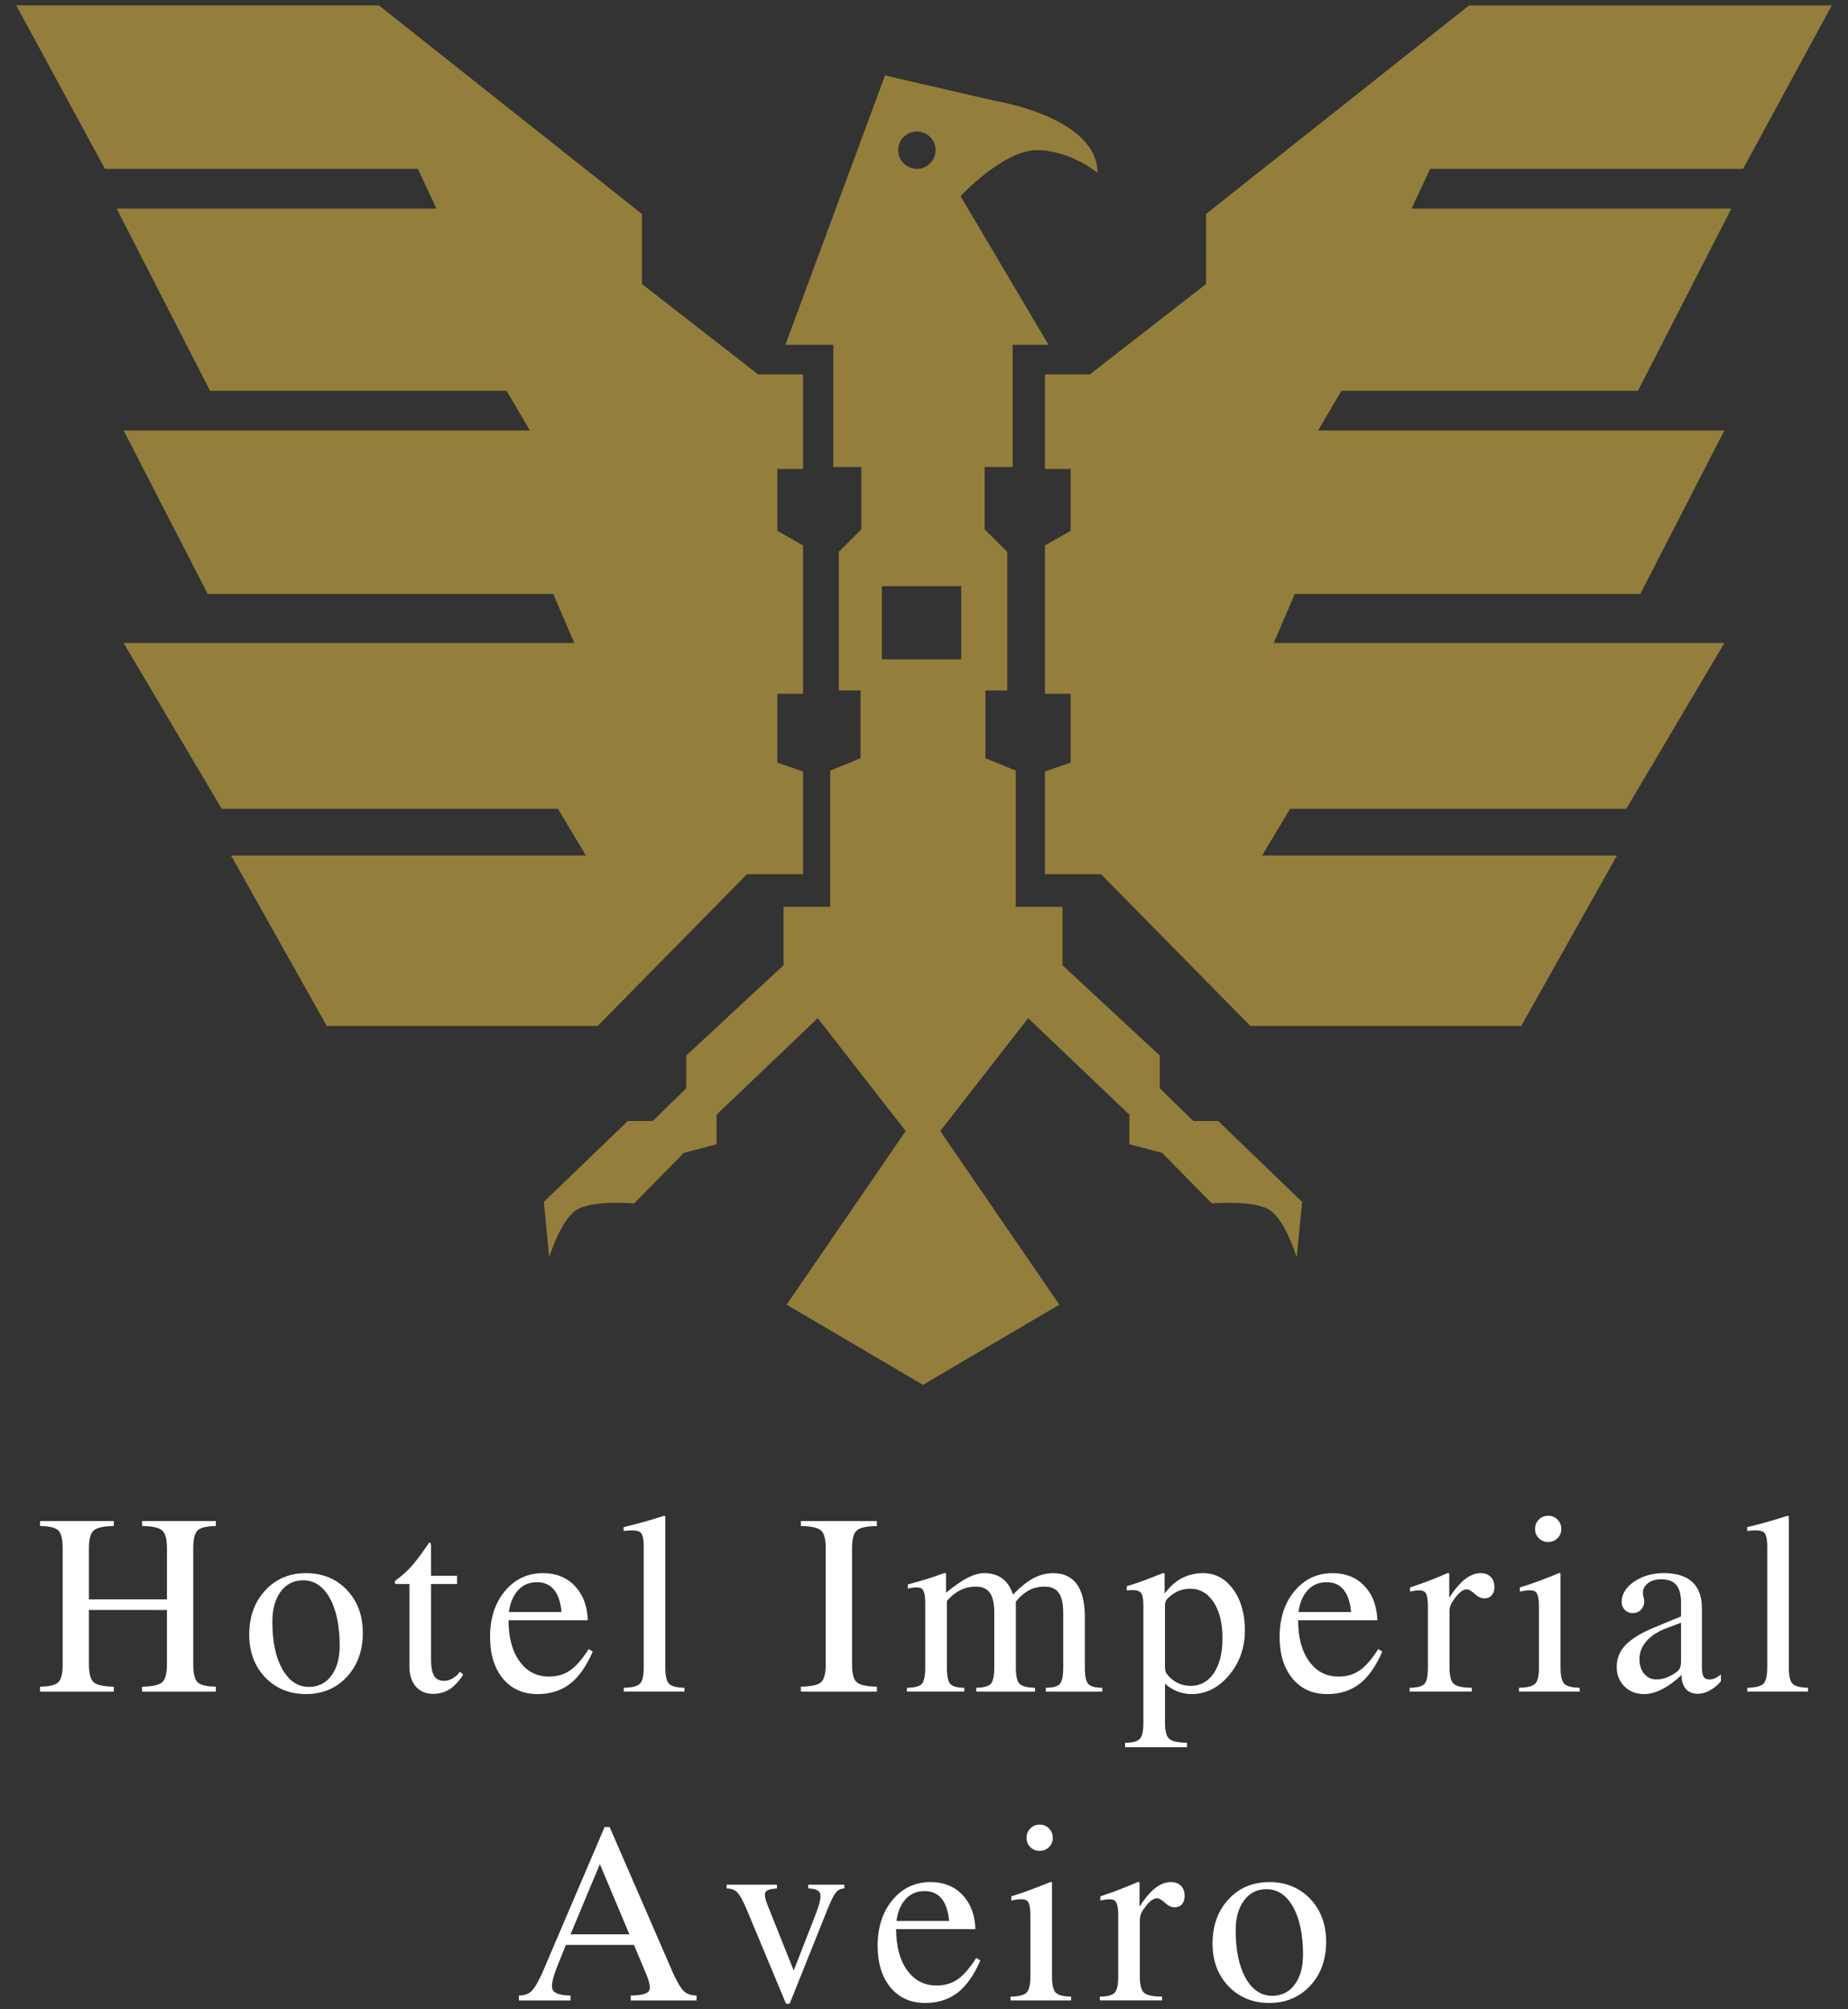 <?xml version="1.0" encoding="utf-8"?>
<!-- Generator: Adobe Illustrator 14.0.0, SVG Export Plug-In . SVG Version: 6.00 Build 43363)  -->
<!DOCTYPE svg PUBLIC "-//W3C//DTD SVG 1.1//EN" "http://www.w3.org/Graphics/SVG/1.1/DTD/svg11.dtd">
<svg version="1.1" id="Layer_1" xmlns="http://www.w3.org/2000/svg" xmlns:xlink="http://www.w3.org/1999/xlink" x="0px" y="0px"
	 width="92px" height="100px" viewBox="0 0 92 100" enable-background="new 0 0 92 100" xml:space="preserve">
<rect x="0" y="0" width="92" height="100" fill="#333333" stroke="none"/>
<g>
	<g>
		<path fill="#FFFFFF" d="M3.12,82.829v-5.767c0-0.453-0.071-0.751-0.213-0.89c-0.142-0.142-0.447-0.216-0.913-0.224v-0.245h1.833
			h1.839v0.245c-0.513,0.008-0.85,0.082-1.004,0.224c-0.156,0.139-0.235,0.437-0.235,0.89v2.539h3.885v-2.539
			c0-0.453-0.079-0.751-0.235-0.89c-0.155-0.142-0.49-0.216-1.002-0.224v-0.245h1.831h1.84v0.245
			c-0.467,0.008-0.772,0.082-0.912,0.224c-0.144,0.139-0.214,0.437-0.214,0.89v5.767c0,0.456,0.07,0.753,0.214,0.893
			c0.14,0.14,0.445,0.213,0.912,0.221v0.245H8.912H7.074v-0.245c0.512-0.008,0.847-0.081,1.002-0.221
			c0.156-0.14,0.235-0.437,0.235-0.893v-2.702H4.427v2.702c0,0.456,0.079,0.753,0.235,0.893c0.154,0.14,0.491,0.213,1.004,0.221
			v0.245H3.833H1.994v-0.245c0.466-0.008,0.771-0.081,0.913-0.224C3.049,83.581,3.12,83.285,3.12,82.829z"/>
		<path fill="#FFFFFF" d="M13.201,83.48c-0.528-0.555-0.794-1.264-0.794-2.126c0-0.893,0.266-1.627,0.794-2.198
			c0.53-0.575,1.209-0.862,2.033-0.862c0.826,0,1.505,0.279,2.034,0.835c0.529,0.559,0.794,1.271,0.794,2.137
			c0,0.89-0.265,1.618-0.794,2.189c-0.529,0.57-1.208,0.857-2.034,0.857C14.41,84.313,13.731,84.034,13.201,83.48z M16.495,83.397
			c0.277-0.369,0.416-0.865,0.416-1.485c0-0.995-0.164-1.785-0.493-2.377c-0.33-0.588-0.772-0.885-1.326-0.885
			c-0.468,0-0.84,0.186-1.117,0.56c-0.278,0.374-0.416,0.874-0.416,1.499c0,0.989,0.166,1.776,0.497,2.363
			c0.333,0.588,0.772,0.883,1.323,0.883C15.847,83.955,16.219,83.771,16.495,83.397z"/>
		<path fill="#FFFFFF" d="M20.383,82.924v-4.092h-0.657c-0.049,0-0.075-0.025-0.075-0.076v0.008c0-0.05,0.022-0.092,0.069-0.124
			c0.305-0.231,0.549-0.446,0.732-0.651c0.267-0.301,0.551-0.676,0.85-1.127l0.063-0.092c0.033,0.003,0.058,0.018,0.073,0.044
			c0.014,0.022,0.021,0.068,0.021,0.131v1.481h1.296v0.406h-1.296v3.747c0,0.385,0.051,0.66,0.15,0.824
			c0.101,0.169,0.267,0.251,0.502,0.251c0.14,0,0.284-0.042,0.428-0.123c0.143-0.085,0.264-0.195,0.359-0.332l0.163,0.142
			c-0.209,0.332-0.436,0.572-0.675,0.729c-0.243,0.153-0.518,0.231-0.827,0.231c-0.366,0-0.654-0.125-0.863-0.37
			C20.486,83.688,20.383,83.354,20.383,82.924z"/>
		<path fill="#FFFFFF" d="M26.761,84.313c-0.722,0-1.296-0.257-1.724-0.771c-0.426-0.519-0.64-1.209-0.64-2.076
			c0-0.925,0.246-1.686,0.739-2.279c0.496-0.594,1.126-0.893,1.893-0.893c0.686,0,1.231,0.231,1.64,0.693
			c0.371,0.415,0.568,0.966,0.595,1.651h-3.947c0,0.856,0.182,1.538,0.547,2.044c0.366,0.506,0.854,0.76,1.469,0.76
			c0.404,0,0.756-0.103,1.052-0.311c0.296-0.204,0.604-0.558,0.921-1.058l0.202,0.123c-0.316,0.734-0.696,1.271-1.136,1.609
			C27.932,84.142,27.395,84.313,26.761,84.313z M27.954,80.228c-0.037-0.418-0.134-0.746-0.287-0.988
			c-0.209-0.331-0.518-0.494-0.926-0.494h-0.019c-0.429,0-0.771,0.169-1.025,0.514c-0.188,0.25-0.308,0.572-0.361,0.969H27.954z"/>
		<path fill="#FFFFFF" d="M32.046,82.998v-6.034c0-0.386-0.059-0.621-0.176-0.711c-0.117-0.091-0.392-0.109-0.825-0.06v-0.188
			c0.392-0.095,0.729-0.185,1.014-0.264c0.283-0.078,0.618-0.18,1.006-0.305l0.057,0.036v7.525c0,0.404,0.061,0.67,0.183,0.8
			c0.12,0.125,0.377,0.192,0.769,0.202v0.188h-1.508h-1.514V84c0.413-0.01,0.682-0.078,0.807-0.206
			C31.983,83.667,32.046,83.402,32.046,82.998z"/>
		<path fill="#FFFFFF" d="M41.108,82.829v-5.767c0-0.453-0.077-0.751-0.233-0.89c-0.157-0.142-0.49-0.216-1.005-0.224v-0.245h1.889
			h1.896v0.245c-0.513,0.008-0.848,0.082-1.004,0.224c-0.157,0.139-0.234,0.437-0.234,0.89v5.767c0,0.456,0.077,0.753,0.234,0.893
			c0.156,0.14,0.491,0.213,1.004,0.221v0.245h-1.89H39.87v-0.245c0.515-0.008,0.85-0.081,1.008-0.224
			C41.031,83.581,41.108,83.285,41.108,82.829z"/>
		<path fill="#FFFFFF" d="M46.062,82.998v-3.202c0-0.387-0.054-0.628-0.159-0.719c-0.106-0.093-0.343-0.096-0.71-0.014v-0.207
			c0.358-0.096,0.667-0.182,0.925-0.261c0.26-0.084,0.566-0.189,0.92-0.313l0.058,0.039v0.948c0.408-0.333,0.746-0.569,1.012-0.712
			c0.327-0.175,0.623-0.264,0.896-0.264c0.516,0,0.908,0.185,1.174,0.552c0.101,0.142,0.184,0.313,0.254,0.513
			c0.344-0.354,0.661-0.613,0.952-0.776c0.338-0.192,0.687-0.288,1.05-0.288c0.52,0,0.911,0.185,1.177,0.552
			c0.263,0.366,0.396,0.908,0.396,1.625v2.527c0,0.41,0.057,0.677,0.167,0.805c0.111,0.128,0.346,0.192,0.703,0.197v0.188h-1.408
			h-1.405V84c0.357-0.005,0.592-0.069,0.702-0.197c0.111-0.128,0.165-0.395,0.165-0.805V80.26c0-0.446-0.072-0.773-0.221-0.983
			c-0.149-0.209-0.384-0.312-0.7-0.312c-0.301,0-0.569,0.064-0.81,0.194c-0.215,0.119-0.428,0.305-0.627,0.551v3.288
			c0,0.404,0.061,0.67,0.18,0.8c0.124,0.125,0.38,0.192,0.772,0.202v0.188h-1.458h-1.465V84c0.373-0.01,0.614-0.077,0.728-0.202
			c0.11-0.13,0.167-0.396,0.167-0.8v-2.757c0-0.438-0.072-0.762-0.218-0.969c-0.146-0.206-0.377-0.308-0.69-0.308
			c-0.291,0-0.557,0.062-0.8,0.188c-0.215,0.104-0.434,0.279-0.648,0.525v3.32c0,0.41,0.054,0.677,0.164,0.805
			c0.111,0.128,0.346,0.192,0.702,0.197v0.188h-1.424h-1.434V84c0.38-0.005,0.629-0.071,0.745-0.199
			C46.006,83.673,46.062,83.408,46.062,82.998z"/>
		<path fill="#FFFFFF" d="M56.921,79.883c0-0.338-0.05-0.552-0.154-0.644c-0.102-0.092-0.326-0.121-0.671-0.087v-0.207
			c0.357-0.109,0.661-0.211,0.911-0.306c0.26-0.099,0.563-0.216,0.914-0.357l0.058,0.039v0.986l0.23-0.277
			c0.459-0.489,1.02-0.736,1.684-0.736c0.607,0,1.107,0.268,1.496,0.802c0.39,0.533,0.586,1.214,0.586,2.046
			c0,0.862-0.264,1.607-0.788,2.231c-0.525,0.627-1.148,0.939-1.87,0.939c-0.499-0.005-0.939-0.177-1.319-0.519v1.945
			c0,0.402,0.066,0.669,0.205,0.796c0.137,0.128,0.435,0.195,0.89,0.204v0.218h-1.541h-1.544v-0.218
			c0.38-0.005,0.627-0.069,0.74-0.197c0.117-0.129,0.174-0.394,0.174-0.803V79.883z M59.278,83.904c0.484,0,0.866-0.212,1.155-0.64
			c0.284-0.429,0.427-1.002,0.427-1.724c0-0.749-0.146-1.351-0.439-1.798c-0.294-0.449-0.688-0.674-1.181-0.674
			c-0.408,0-0.775,0.158-1.101,0.476c-0.05,0.047-0.085,0.101-0.107,0.16c-0.025,0.062-0.035,0.132-0.035,0.21v3.059
			c0,0.088,0.01,0.161,0.031,0.22c0.02,0.059,0.058,0.117,0.111,0.18C58.44,83.725,58.819,83.901,59.278,83.904z"/>
		<path fill="#FFFFFF" d="M66.068,84.313c-0.721,0-1.294-0.257-1.721-0.771c-0.428-0.519-0.643-1.209-0.643-2.076
			c0-0.925,0.247-1.686,0.74-2.279c0.497-0.594,1.126-0.893,1.893-0.893c0.686,0,1.229,0.231,1.638,0.693
			c0.374,0.415,0.569,0.966,0.596,1.651h-3.946c0,0.856,0.181,1.538,0.548,2.044c0.364,0.506,0.854,0.76,1.468,0.76
			c0.405,0,0.757-0.103,1.051-0.311c0.298-0.204,0.604-0.558,0.921-1.058l0.202,0.123c-0.316,0.734-0.695,1.271-1.136,1.609
			C67.239,84.142,66.704,84.313,66.068,84.313z M67.261,80.228c-0.034-0.418-0.133-0.746-0.284-0.988
			c-0.209-0.331-0.52-0.494-0.927-0.494h-0.02c-0.427,0-0.769,0.169-1.024,0.514c-0.188,0.25-0.308,0.572-0.362,0.969H67.261z"/>
		<path fill="#FFFFFF" d="M71.086,82.998v-3.053c0-0.392-0.054-0.632-0.164-0.722c-0.111-0.09-0.352-0.095-0.726-0.01v-0.208
			c0.374-0.122,0.69-0.235,0.953-0.335c0.266-0.105,0.582-0.233,0.943-0.389l0.057,0.039v1.2c0.212-0.339,0.428-0.607,0.646-0.808
			c0.3-0.278,0.607-0.42,0.918-0.42c0.208,0,0.376,0.064,0.499,0.188c0.124,0.127,0.184,0.295,0.184,0.506
			c0,0.173-0.044,0.309-0.136,0.412c-0.089,0.103-0.205,0.151-0.352,0.151c-0.085,0-0.164-0.016-0.24-0.049
			c-0.079-0.033-0.155-0.088-0.234-0.16c-0.082-0.072-0.154-0.132-0.228-0.174c-0.069-0.045-0.127-0.066-0.167-0.066
			c-0.143,0-0.289,0.076-0.438,0.231c-0.092,0.097-0.189,0.224-0.294,0.384c-0.048,0.064-0.082,0.142-0.107,0.227
			c-0.025,0.086-0.038,0.165-0.038,0.24v2.814c0,0.41,0.07,0.677,0.209,0.805c0.143,0.128,0.439,0.192,0.898,0.197v0.188h-1.544
			h-1.551V84c0.377-0.005,0.627-0.071,0.744-0.199C71.03,83.673,71.086,83.408,71.086,82.998z"/>
		<path fill="#FFFFFF" d="M76.613,82.998v-3.053c0-0.395-0.057-0.638-0.173-0.729c-0.118-0.089-0.377-0.089-0.776-0.003v-0.208
			c0.383-0.119,0.712-0.231,0.988-0.335c0.274-0.105,0.604-0.233,0.983-0.389l0.054,0.039v4.677c0,0.404,0.061,0.67,0.184,0.8
			c0.12,0.125,0.377,0.192,0.769,0.202v0.188h-1.51H75.62V84c0.411-0.01,0.68-0.078,0.807-0.206
			C76.553,83.667,76.613,83.402,76.613,82.998z M77.075,75.437c0.184,0,0.339,0.063,0.465,0.19c0.124,0.127,0.188,0.283,0.188,0.465
			c0,0.186-0.063,0.341-0.188,0.464c-0.126,0.125-0.281,0.188-0.465,0.188c-0.186,0-0.342-0.063-0.465-0.188
			c-0.127-0.123-0.189-0.278-0.189-0.464c0-0.182,0.063-0.338,0.189-0.465C76.733,75.5,76.89,75.437,77.075,75.437z"/>
		<path fill="#FFFFFF" d="M81.856,84.313c-0.402,0-0.729-0.125-0.984-0.379c-0.256-0.251-0.386-0.577-0.386-0.972
			c0-0.422,0.146-0.785,0.439-1.092c0.295-0.307,0.772-0.598,1.43-0.873l1.333-0.551v-0.682c0-0.401-0.079-0.695-0.237-0.881
			c-0.158-0.189-0.409-0.283-0.751-0.283c-0.315,0-0.56,0.087-0.73,0.256c-0.173,0.173-0.222,0.382-0.151,0.627
			c0.063,0.217,0.042,0.406-0.07,0.563c-0.107,0.157-0.269,0.236-0.48,0.236c-0.148,0-0.278-0.052-0.379-0.159
			c-0.104-0.107-0.159-0.234-0.159-0.389c0-0.394,0.206-0.731,0.62-1.017c0.412-0.281,0.905-0.425,1.475-0.425
			c0.627,0,1.102,0.148,1.421,0.44c0.322,0.295,0.48,0.729,0.48,1.305v2.955c0,0.214,0.029,0.369,0.086,0.458
			c0.057,0.09,0.155,0.135,0.291,0.135c0.092,0,0.189-0.024,0.291-0.068c0.101-0.047,0.196-0.107,0.278-0.183v0.337
			c-0.146,0.185-0.326,0.336-0.538,0.452c-0.212,0.117-0.414,0.176-0.601,0.176c-0.266,0-0.473-0.084-0.614-0.251
			c-0.133-0.154-0.202-0.384-0.212-0.689c-0.161,0.166-0.335,0.31-0.52,0.44C82.707,84.141,82.265,84.313,81.856,84.313z
			 M83.688,82.666V80.76l-0.712,0.269c-0.434,0.161-0.769,0.378-1.004,0.644c-0.236,0.269-0.354,0.563-0.354,0.889
			c0,0.306,0,0.306,0,0c0,0.306,0.079,0.55,0.233,0.739c0.155,0.188,0.361,0.281,0.618,0.281c0.313,0,0.623-0.109,0.937-0.326
			c0.113-0.075,0.189-0.153,0.224-0.231C83.669,82.94,83.688,82.82,83.688,82.666z"/>
		<path fill="#FFFFFF" d="M87.979,82.998v-6.034c0-0.386-0.057-0.621-0.174-0.711c-0.117-0.091-0.393-0.109-0.826-0.06v-0.188
			c0.393-0.095,0.729-0.185,1.013-0.264c0.284-0.078,0.62-0.18,1.006-0.305l0.057,0.036v7.525c0,0.404,0.061,0.67,0.184,0.8
			c0.121,0.125,0.377,0.192,0.77,0.202v0.188h-1.51h-1.513V84c0.412-0.01,0.681-0.078,0.808-0.206
			C87.915,83.667,87.979,83.402,87.979,82.998z"/>
		<path fill="#FFFFFF" d="M26.991,98.202l3.108-7.273h0.125h0.125l3.16,7.273c0.208,0.455,0.387,0.753,0.534,0.896
			c0.148,0.142,0.36,0.213,0.635,0.218v0.244h-1.638h-1.639v-0.244c0.507-0.009,0.811-0.082,0.903-0.221
			c0.094-0.142,0.043-0.438-0.154-0.893l-0.59-1.407h-3.39l-0.385,0.964c-0.263,0.637-0.356,1.054-0.278,1.251
			c0.077,0.196,0.376,0.297,0.896,0.306v0.244h-1.282h-1.288v-0.244c0.271-0.005,0.479-0.076,0.624-0.218
			C26.605,98.955,26.783,98.657,26.991,98.202z M28.403,96.27h2.931l-1.471-3.495L28.403,96.27z"/>
		<path fill="#FFFFFF" d="M37.155,94.989c-0.176-0.409-0.325-0.68-0.451-0.807c-0.124-0.127-0.302-0.192-0.531-0.196v-0.188h1.252
			h1.253v0.188c-0.331,0.018-0.522,0.08-0.576,0.194c-0.055,0.113-0.01,0.349,0.138,0.707l1.278,3.195H39.51l1.054-2.697
			c0.224-0.566,0.316-0.939,0.274-1.118c-0.041-0.18-0.241-0.272-0.601-0.281v-0.188h0.896h0.902v0.188
			c-0.172,0.004-0.31,0.068-0.414,0.194c-0.104,0.125-0.242,0.392-0.412,0.809l-1.87,4.665c-0.021,0.054-0.061,0.079-0.119,0.079
			c-0.053,0-0.095-0.025-0.118-0.079L37.155,94.989z"/>
		<path fill="#FFFFFF" d="M46.057,99.684c-0.723,0-1.297-0.257-1.724-0.771c-0.427-0.516-0.641-1.206-0.641-2.074
			c0-0.926,0.247-1.687,0.74-2.279c0.495-0.596,1.125-0.891,1.892-0.891c0.685,0,1.231,0.231,1.64,0.692
			c0.37,0.413,0.57,0.964,0.595,1.65h-3.947c0,0.855,0.183,1.537,0.547,2.044c0.366,0.509,0.854,0.761,1.469,0.761
			c0.404,0,0.755-0.105,1.053-0.311c0.294-0.206,0.602-0.56,0.921-1.062l0.202,0.125c-0.316,0.734-0.696,1.271-1.135,1.608
			C47.227,99.516,46.69,99.684,46.057,99.684z M47.249,95.601c-0.037-0.417-0.133-0.745-0.287-0.989
			c-0.208-0.33-0.517-0.494-0.925-0.494h-0.02c-0.429,0-0.771,0.172-1.025,0.514c-0.188,0.249-0.308,0.572-0.362,0.97H47.249z"/>
		<path fill="#FFFFFF" d="M51.296,98.371v-3.053c0-0.396-0.057-0.637-0.174-0.73c-0.117-0.087-0.376-0.088-0.775-0.001V94.38
			c0.383-0.121,0.712-0.233,0.986-0.339c0.276-0.103,0.605-0.231,0.984-0.386l0.055,0.037v4.679c0,0.403,0.06,0.669,0.184,0.798
			c0.12,0.127,0.377,0.195,0.769,0.202v0.188h-1.51h-1.512v-0.188c0.411-0.007,0.681-0.077,0.807-0.205
			C51.235,99.04,51.296,98.774,51.296,98.371z M51.758,90.809c0.184,0,0.339,0.063,0.465,0.191c0.124,0.128,0.188,0.282,0.188,0.465
			c0,0.185-0.063,0.338-0.188,0.463c-0.126,0.125-0.281,0.188-0.465,0.188c-0.187,0-0.342-0.063-0.465-0.188
			c-0.127-0.125-0.189-0.278-0.189-0.463c0-0.183,0.063-0.337,0.189-0.465C51.416,90.871,51.571,90.809,51.758,90.809z"/>
		<path fill="#FFFFFF" d="M55.669,98.371v-3.053c0-0.391-0.058-0.633-0.169-0.724c-0.109-0.088-0.351-0.09-0.721-0.008V94.38
			c0.37-0.124,0.688-0.237,0.949-0.339c0.269-0.103,0.582-0.231,0.946-0.386l0.057,0.037v1.2c0.212-0.338,0.428-0.605,0.643-0.808
			c0.3-0.276,0.606-0.416,0.921-0.416c0.208,0,0.373,0.061,0.497,0.186c0.123,0.125,0.184,0.296,0.184,0.507
			c0,0.171-0.045,0.306-0.134,0.41c-0.088,0.102-0.208,0.152-0.354,0.152c-0.082,0-0.161-0.016-0.24-0.051
			c-0.076-0.031-0.154-0.085-0.234-0.157c-0.079-0.073-0.154-0.133-0.225-0.176c-0.072-0.043-0.126-0.065-0.171-0.065
			c-0.139,0-0.284,0.076-0.437,0.231c-0.091,0.095-0.189,0.223-0.294,0.381c-0.045,0.065-0.082,0.143-0.104,0.229
			c-0.025,0.085-0.038,0.164-0.038,0.24v2.814c0,0.409,0.069,0.676,0.209,0.805c0.139,0.128,0.439,0.192,0.898,0.195v0.188h-1.547
			h-1.551v-0.188c0.38-0.003,0.627-0.07,0.744-0.2C55.611,99.047,55.669,98.78,55.669,98.371z"/>
		<path fill="#FFFFFF" d="M61.158,98.853c-0.528-0.555-0.794-1.264-0.794-2.127c0-0.893,0.266-1.623,0.794-2.198
			c0.531-0.575,1.208-0.858,2.034-0.858s1.503,0.278,2.034,0.834c0.529,0.556,0.794,1.268,0.794,2.136
			c0,0.889-0.265,1.617-0.794,2.189c-0.531,0.57-1.208,0.855-2.034,0.855S61.689,99.407,61.158,98.853z M64.452,98.773
			c0.277-0.373,0.417-0.868,0.417-1.491c0-0.991-0.164-1.781-0.493-2.374c-0.33-0.59-0.772-0.885-1.326-0.885
			c-0.469,0-0.842,0.187-1.117,0.56c-0.278,0.373-0.417,0.873-0.417,1.5c0,0.987,0.168,1.773,0.496,2.364
			c0.333,0.587,0.772,0.881,1.323,0.881C63.803,99.328,64.177,99.142,64.452,98.773z"/>
	</g>
	<g>
		<g>
			<g>
				<path fill="#947E3B" d="M18.862,0.267L31.96,10.65v3.487l5.782,4.495h2.237v4.708h-1.278v3.08l1.278,0.727v7.381h-1.278v3.429
					l1.278,0.436v5.114h-2.79l-7.438,7.556H16.268l-4.766-8.485H29.17l-1.395-2.325H11.037l-4.882-8.252h22.434l-1.047-2.441H10.34
					l-4.185-8.136H26.38l-1.162-1.976H10.456l-4.649-9.066H21.73l-0.93-1.976H5.225L0.809,0.267H18.862z M73.138,0.267L60.04,10.65
					v3.487l-5.782,4.495h-2.237v4.708h1.278v3.08l-1.278,0.727v7.381h1.278v3.429l-1.278,0.436v5.114h2.79l7.438,7.556h13.483
					l4.766-8.485H62.83l1.395-2.325h16.738l4.882-8.252H63.412l1.046-2.441H81.66l4.185-8.136H65.62l1.162-1.976h14.762l4.649-9.066
					H70.27l0.93-1.976h15.576l4.416-8.137H73.138z M64.826,59.818l-0.272,2.751c0,0-0.543-1.783-1.316-2.325
					c-0.775-0.543-2.906-0.349-2.906-0.349l-2.479-2.518l-1.628-0.427v-1.473l-5.038-4.804l-4.377,5.617l5.929,8.641l-6.523,3.836
					l-0.258,0.155l-0.276-0.155l-6.522-3.836l5.928-8.641l-4.378-5.617l-5.037,4.804v1.473l-1.628,0.427l-2.479,2.518
					c0,0-2.132-0.194-2.906,0.349c-0.774,0.542-1.317,2.325-1.317,2.325l-0.271-2.751l4.186-4.029h1.239l1.666-1.628v-1.627
					l4.844-4.495v-2.906h2.324v-6.779l1.511-0.62v-3.371h-1.085v-6.896l1.124-1.124v-3.1h-1.395V17.16h-1.782h-0.604l4.96-13.406
					l5.54,1.279c0,0,5.038,0.813,5.038,3.565c0,0-1.356-1.124-3.022-1.124c-1.667,0-3.797,2.286-3.797,2.286l4.379,7.4h-1.784v6.083
					h-1.395v3.1l1.124,1.124v6.896h-1.084v3.371l1.511,0.62v6.779h2.325v2.906l4.842,4.495v1.627l1.667,1.628h1.238L64.826,59.818z
					 M44.716,7.473c0,0.514,0.416,0.93,0.931,0.93c0.514,0,0.929-0.417,0.929-0.93s-0.415-0.93-0.929-0.93
					C45.132,6.543,44.716,6.959,44.716,7.473z M47.855,29.171h-3.952v3.642h3.952V29.171z"/>
			</g>
		</g>
	</g>
</g>
</svg>
